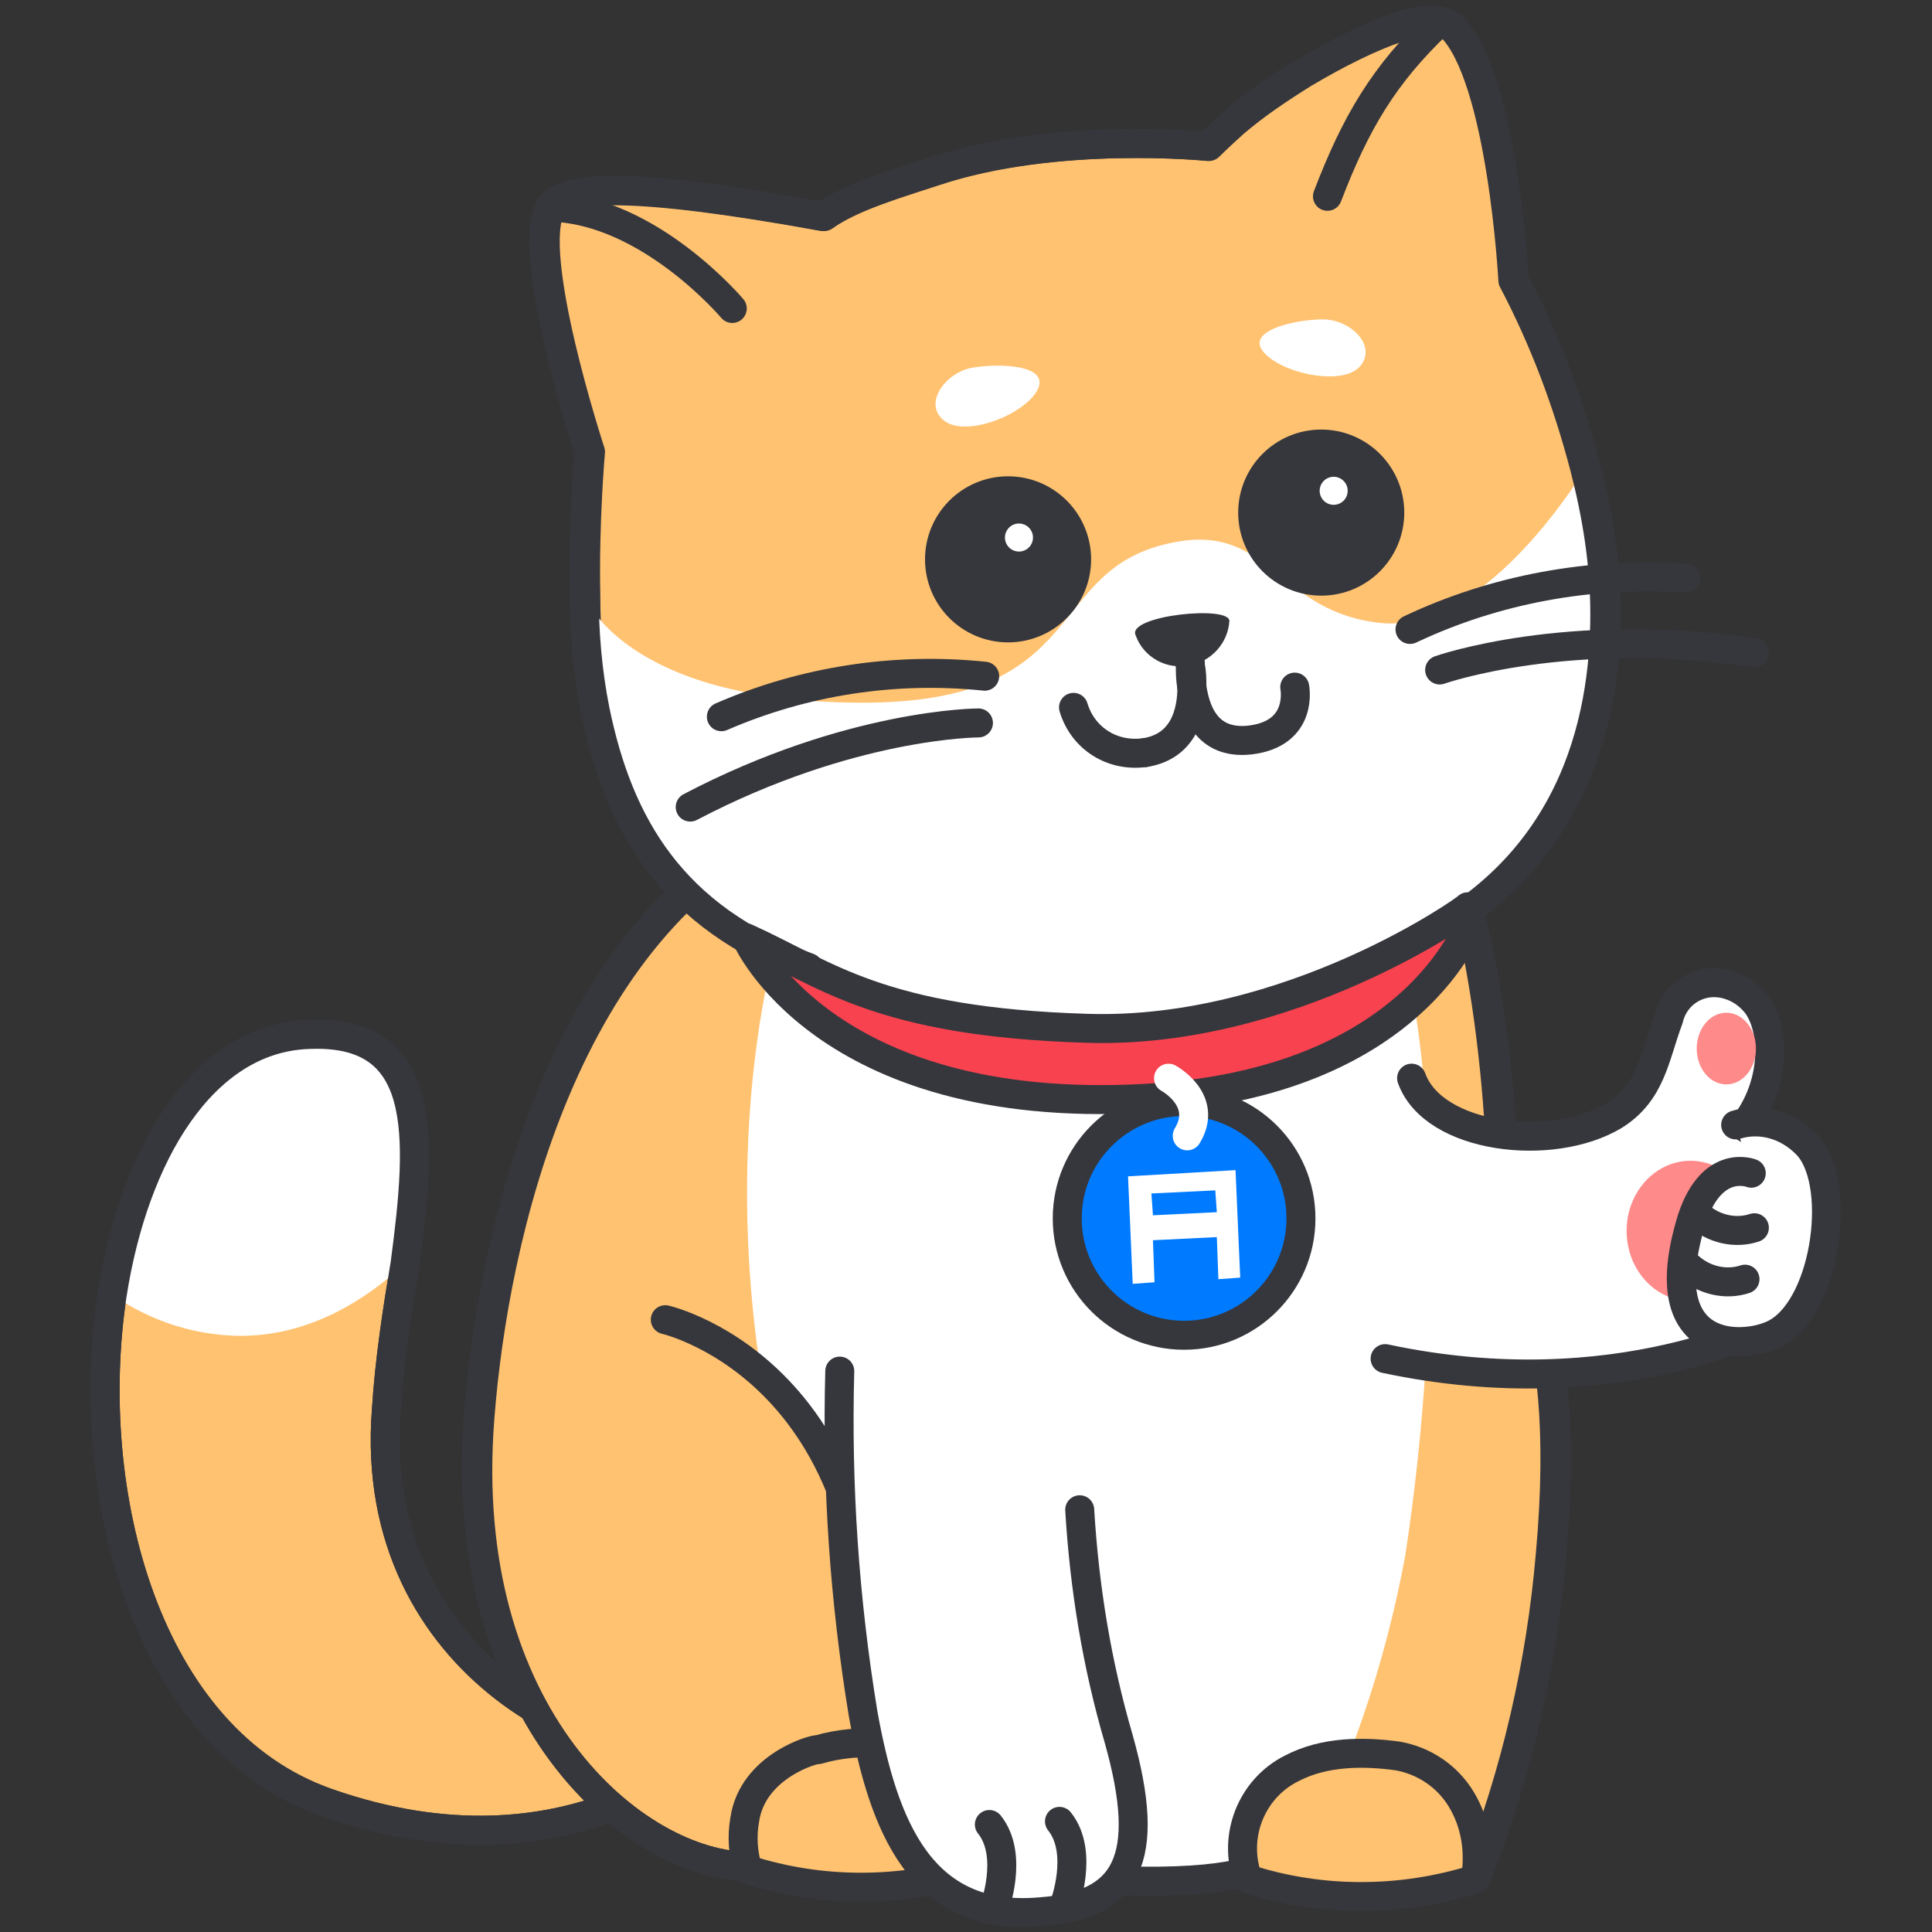 <svg width="100" height="100" viewBox="0 0 100 100" fill="none" xmlns="http://www.w3.org/2000/svg">
<rect x="0" y="0" width="100" height="100" fill="#333333" stroke="none"/>
<path d="M16.935 93.307C29.596 97.742 36.854 90.403 36.854 90.403C31.693 92.016 18.951 86.452 19.999 72.984C20.16 70.403 20.564 67.823 20.967 65.403C21.854 58.71 22.177 53.226 15.886 53.549C10.483 53.791 6.935 59.758 5.806 67.016C4.273 77.178 7.499 90 16.935 93.307Z" fill="#FFC271" stroke="#36373C" stroke-width="1.5" stroke-linecap="round" stroke-linejoin="round"/>
<path d="M5.805 67.016C7.337 68.065 9.111 68.791 10.966 69.033C15.402 69.678 18.869 67.339 20.966 65.403C21.853 58.71 22.176 53.226 15.885 53.549C10.482 53.791 6.934 59.758 5.805 67.016Z" fill="white"/>
<path d="M16.935 93.307C29.596 97.742 36.854 90.403 36.854 90.403C31.693 92.016 18.951 86.452 19.999 72.984C20.16 70.403 20.564 67.823 20.967 65.403C21.854 58.71 22.177 53.226 15.886 53.549C10.483 53.791 6.935 59.758 5.806 67.016C4.273 77.178 7.499 90 16.935 93.307Z" stroke="#36373C" stroke-width="1.5" stroke-linecap="round" stroke-linejoin="round"/>
<path d="M38.87 96.613C42.902 96.613 46.451 96.613 49.515 96.693C61.451 96.855 66.854 97.097 66.854 97.097L66.934 97.016V97.097H76.37C78.467 91.774 79.757 86.129 80.241 80.484C81.451 67.177 77.741 64.516 77.741 64.516C77.741 64.516 78.144 53.387 75.08 43.71C74.273 41.21 72.176 39.113 70.644 37.016C67.257 32.419 55.644 35.806 40.886 42.5C29.112 47.822 25.483 63.871 24.757 73.306C23.628 88.79 32.822 96.613 38.87 96.613Z" fill="#FFC271" stroke="#36373C" stroke-width="1.5" stroke-linecap="round" stroke-linejoin="round"/>
<path d="M48.306 94.758C48.709 95.404 49.112 96.049 49.596 96.613C61.532 96.775 66.935 97.017 66.935 97.017L67.016 96.936V97.017C69.757 91.855 71.693 86.21 72.741 80.484C74.757 67.258 74.193 54.275 72.419 48.549C72.419 48.549 61.451 51.21 56.37 50.968C48.87 50.646 40.08 49.275 40.08 49.275C40.08 49.275 33.628 71.533 48.306 94.758Z" fill="white"/>
<path d="M38.871 96.613C42.903 96.613 46.452 96.29 49.516 96.693C58.79 97.742 63.065 97.419 64.839 96.774C64.839 96.774 66.936 97.097 67.016 97.016V97.097H76.452C78.549 91.774 79.839 86.129 80.323 80.484C81.532 67.177 77.823 64.516 77.823 64.516C77.823 64.516 78.306 53.951 75.403 44.919C74.597 42.419 55.726 35.806 40.968 42.58C29.194 47.903 25.565 63.951 24.839 73.387C23.629 88.79 32.823 96.613 38.871 96.613Z" stroke="#36373C" stroke-width="1.5" stroke-linecap="round" stroke-linejoin="round"/>
<path d="M34.435 68.307C34.435 68.307 47.258 71.21 44.758 90.968L34.435 68.307Z" fill="#FFC271"/>
<path d="M34.435 68.307C34.435 68.307 47.258 71.21 44.758 90.968" stroke="#36373C" stroke-width="1.5" stroke-linecap="round" stroke-linejoin="round"/>
<path d="M38.547 94.193C38.386 95.08 38.466 95.967 38.708 96.774C42.498 97.984 46.611 97.984 50.482 96.774C50.482 96.774 51.208 93.225 48.386 91.129C47.176 90.161 44.514 89.919 42.337 90.564C42.257 90.484 38.95 91.371 38.547 94.193Z" fill="#FFC271" stroke="#36373C" stroke-width="1.5" stroke-linecap="round" stroke-linejoin="round"/>
<path d="M72.337 90.888C70.563 90.646 68.547 90.646 66.854 91.533C64.757 92.581 63.789 95.081 64.596 97.258C68.386 98.468 72.499 98.468 76.37 97.258C76.612 95.807 76.37 94.355 75.644 93.146C74.918 91.936 73.708 91.129 72.337 90.888Z" fill="#FFC271" stroke="#36373C" stroke-width="1.5" stroke-linecap="round" stroke-linejoin="round"/>
<path d="M72.58 49.113C81.289 45 83.144 37.5 83.144 31.774C83.144 29.194 82.741 26.613 82.096 24.194C81.209 20.807 79.999 17.581 78.386 14.516C78.386 14.516 77.822 3.952 75.16 1.371C74.193 0.484 71.047 1.694 67.499 3.791C66.209 4.597 64.999 5.404 63.87 6.371C63.063 7.097 62.58 7.581 62.58 7.581C62.58 7.581 54.676 6.775 48.386 8.871C46.693 9.436 44.112 10.162 42.66 11.21C32.902 9.436 29.273 9.516 28.547 10.726C27.177 13.065 30.564 23.387 30.564 23.387C30.564 23.387 30.241 27.016 30.322 30.807C30.322 32.823 30.483 34.839 30.886 36.775C32.096 42.662 34.838 47.5 41.934 50.081" fill="#FFC271"/>
<path d="M72.58 49.113C81.289 45 83.144 37.5 83.144 31.774C83.144 29.194 82.741 26.613 82.096 24.194C81.209 20.807 79.999 17.581 78.386 14.516C78.386 14.516 77.822 3.952 75.16 1.371C74.193 0.484 71.047 1.694 67.499 3.791C66.209 4.597 64.999 5.404 63.87 6.371C63.063 7.097 62.58 7.581 62.58 7.581C62.58 7.581 54.676 6.775 48.386 8.871C46.693 9.436 44.112 10.162 42.66 11.21C32.902 9.436 29.273 9.516 28.547 10.726C27.177 13.065 30.564 23.387 30.564 23.387C30.564 23.387 30.241 27.016 30.322 30.807C30.322 32.823 30.483 34.839 30.886 36.775C32.096 42.662 34.838 47.5 41.934 50.081" stroke="#36373C" stroke-width="1.5" stroke-linecap="round" stroke-linejoin="round"/>
<path d="M30.24 30.806C30.24 32.822 30.401 34.839 30.805 36.774C32.014 42.661 34.756 47.5 41.853 50.081C47.014 51.935 52.498 52.822 58.063 52.822C64.918 52.822 72.579 49.113 72.579 49.113C81.289 45 83.144 37.5 83.144 31.774C83.144 29.193 82.74 26.613 82.095 24.193C81.934 24.435 77.014 32.661 71.611 32.258C66.127 31.774 65.805 27.097 60.805 28.064C53.869 29.355 56.692 36.451 44.434 36.371C32.176 36.29 30.24 30.806 30.24 30.806Z" fill="white"/>
<path d="M58.79 32.904C59.194 34.033 60.403 34.678 61.532 34.436C62.661 34.275 63.548 33.307 63.629 32.178C63.79 31.291 58.226 31.855 58.79 32.904Z" fill="#36373C"/>
<path d="M55.565 36.613C56.048 38.226 57.581 39.194 59.274 38.952" stroke="#36373C" stroke-width="1.5" stroke-linecap="round" stroke-linejoin="round"/>
<path d="M61.692 35.565C61.692 35.161 61.692 34.839 61.611 34.436C61.611 34.274 61.611 34.274 61.611 34.274" stroke="#36373C" stroke-width="1.5" stroke-linecap="round" stroke-linejoin="round"/>
<path d="M67.015 35.565C67.015 35.565 67.499 37.984 64.677 38.306C62.338 38.548 61.854 36.613 61.693 35.565C61.693 36.855 61.29 38.629 59.273 38.952" stroke="#36373C" stroke-width="1.5" stroke-linecap="round" stroke-linejoin="round"/>
<path d="M61.692 35.565C61.611 35.161 61.611 34.839 61.611 34.435" stroke="#36373C" stroke-width="1.5" stroke-linecap="round" stroke-linejoin="round"/>
<path d="M68.386 30.081C70.346 30.081 71.935 28.492 71.935 26.533C71.935 24.573 70.346 22.984 68.386 22.984C66.427 22.984 64.838 24.573 64.838 26.533C64.838 28.492 66.427 30.081 68.386 30.081Z" fill="#36373C" stroke="#36373C" stroke-width="1.5" stroke-linecap="round" stroke-linejoin="round"/>
<path d="M69.031 26.129C69.431 26.129 69.756 25.804 69.756 25.404C69.756 25.003 69.431 24.678 69.031 24.678C68.63 24.678 68.305 25.003 68.305 25.404C68.305 25.804 68.63 26.129 69.031 26.129Z" fill="white"/>
<path d="M52.177 32.5C54.137 32.5 55.726 30.911 55.726 28.952C55.726 26.992 54.137 25.403 52.177 25.403C50.218 25.403 48.629 26.992 48.629 28.952C48.629 30.911 50.218 32.5 52.177 32.5Z" fill="#36373C" stroke="#36373C" stroke-width="1.5" stroke-linecap="round" stroke-linejoin="round"/>
<path d="M52.741 28.548C53.142 28.548 53.467 28.223 53.467 27.823C53.467 27.422 53.142 27.097 52.741 27.097C52.341 27.097 52.016 27.422 52.016 27.823C52.016 28.223 52.341 28.548 52.741 28.548Z" fill="white"/>
<path d="M50.967 35C46.289 34.516 41.612 35.242 37.338 37.097" stroke="#36373C" stroke-width="1.5" stroke-linecap="round" stroke-linejoin="round"/>
<path d="M50.644 37.419C50.644 37.419 44.031 37.419 35.725 41.774" stroke="#36373C" stroke-width="1.5" stroke-linecap="round" stroke-linejoin="round"/>
<path d="M72.982 32.58C77.418 30.483 82.337 29.596 87.257 29.919" stroke="#36373C" stroke-width="1.5" stroke-linecap="round" stroke-linejoin="round"/>
<path d="M74.516 34.678C74.516 34.678 81.129 32.339 90.806 33.79" stroke="#36373C" stroke-width="1.5" stroke-linecap="round" stroke-linejoin="round"/>
<path d="M41.854 50.081C34.758 47.5 32.016 42.661 30.806 36.774C30.403 34.758 30.241 32.742 30.241 30.806C30.161 27.016 30.483 23.387 30.483 23.387C30.483 23.387 27.096 12.984 28.467 10.726C29.193 9.597 32.822 9.436 42.58 11.21C44.032 10.161 46.612 9.436 48.306 8.871C54.596 6.774 62.5 7.581 62.5 7.581C62.5 7.581 62.983 7.097 63.79 6.371C64.919 5.403 66.129 4.516 67.419 3.79C70.967 1.694 74.112 0.403 75.08 1.371C77.742 3.952 78.306 14.516 78.306 14.516C79.919 17.581 81.129 20.806 82.016 24.194C82.661 26.694 83.064 29.194 83.064 31.774C83.064 37.419 81.371 45.161 72.5 49.113" stroke="#36373C" stroke-width="1.5" stroke-linecap="round" stroke-linejoin="round"/>
<path d="M68.467 16.532C67.096 16.532 64.435 17.097 65.403 18.226C66.37 19.355 69.515 20 70.403 18.952C71.29 17.903 69.919 16.532 68.467 16.532Z" fill="white"/>
<path d="M50.322 19.033C51.693 18.791 54.354 18.872 53.709 20.162C53.063 21.452 49.999 22.662 48.87 21.775C47.741 20.888 48.951 19.275 50.322 19.033Z" fill="white"/>
<path d="M74.515 1.129C71.612 3.871 70.161 6.371 68.709 10.161L74.515 1.129Z" fill="#FFC271"/>
<path d="M74.515 1.129C71.612 3.871 70.161 6.371 68.709 10.161" stroke="#36373C" stroke-width="1.5" stroke-linecap="round" stroke-linejoin="round"/>
<path d="M37.902 15.967C37.902 15.967 33.627 10.887 28.547 10.726L37.902 15.967Z" fill="#FFC271"/>
<path d="M37.902 15.967C37.902 15.967 33.627 10.887 28.547 10.726" stroke="#36373C" stroke-width="1.5" stroke-linecap="round" stroke-linejoin="round"/>
<path d="M55.886 78.145C56.127 82.177 56.773 86.129 57.902 90C59.676 96.29 58.305 98.629 53.869 98.952C47.66 99.516 45.724 94.516 44.676 88.71C43.708 82.823 43.305 76.936 43.466 70.968" fill="white"/>
<path d="M55.886 78.145C56.127 82.177 56.773 86.129 57.902 90C59.676 96.29 58.305 98.629 53.869 98.952C47.66 99.516 45.724 94.516 44.676 88.71C43.708 82.823 43.305 76.936 43.466 70.968" stroke="#36373C" stroke-width="1.5" stroke-linecap="round" stroke-linejoin="round"/>
<path d="M55.08 98.629C55.08 98.629 56.128 95.887 54.838 94.274L55.08 98.629Z" fill="white"/>
<path d="M55.08 98.629C55.08 98.629 56.128 95.887 54.838 94.274" stroke="#36373C" stroke-width="1.5" stroke-linecap="round" stroke-linejoin="round"/>
<path d="M51.451 98.79C51.451 98.79 52.499 96.048 51.209 94.436L51.451 98.79Z" fill="white"/>
<path d="M51.451 98.79C51.451 98.79 52.499 96.048 51.209 94.436" stroke="#36373C" stroke-width="1.5" stroke-linecap="round" stroke-linejoin="round"/>
<path d="M56.29 53.226C45.484 52.903 42.742 50.403 38.629 48.548C38.629 48.548 42.581 57.742 59.193 56.855C73.306 56.129 76.129 47.661 76.129 47.661L75.968 46.935C75.968 47.016 66.774 53.548 56.29 53.226Z" fill="#F8424F" stroke="#36373C" stroke-width="1.5" stroke-linecap="round" stroke-linejoin="round"/>
<path d="M61.289 69.113C64.629 69.113 67.337 66.405 67.337 63.065C67.337 59.725 64.629 57.017 61.289 57.017C57.948 57.017 55.24 59.725 55.24 63.065C55.24 66.405 57.948 69.113 61.289 69.113Z" fill="#007AFF" stroke="#36373C" stroke-width="1.5" stroke-linecap="round" stroke-linejoin="round"/>
<path d="M59.596 61.774L59.677 62.903L62.983 62.742L62.903 61.613L59.596 61.774ZM63.951 60.565L64.193 66.129L63.064 66.21L62.983 64.032L59.677 64.194L59.758 66.371L58.629 66.451L58.387 60.887L63.951 60.565Z" fill="white"/>
<path d="M60.482 55.807C60.482 55.807 62.579 56.936 61.45 58.791" stroke="white" stroke-width="1.5" stroke-linecap="round" stroke-linejoin="round"/>
<path d="M73.064 55.806C74.193 58.951 80.322 59.677 83.548 57.742C85.484 56.532 85.645 54.677 86.371 52.742C86.693 51.37 88.064 50.564 89.435 50.967C90 51.129 90.484 51.451 90.887 51.935C91.855 53.145 92.016 56.048 90.242 58.306L92.742 59.838L91.935 68.387C91.935 68.387 83.79 72.903 71.693 70.322" fill="white"/>
<path d="M73.064 55.806C74.193 58.951 80.322 59.677 83.548 57.742C85.484 56.532 85.645 54.677 86.371 52.742C86.693 51.37 88.064 50.564 89.435 50.967C90 51.129 90.484 51.451 90.887 51.935C91.855 53.145 92.016 56.048 90.242 58.306L92.742 59.838L91.935 68.387C91.935 68.387 83.79 72.903 71.693 70.322" stroke="#36373C" stroke-width="1.5" stroke-linecap="round" stroke-linejoin="round"/>
<path d="M87.5 67.339C89.326 67.339 90.806 65.714 90.806 63.71C90.806 61.706 89.326 60.081 87.5 60.081C85.674 60.081 84.193 61.706 84.193 63.71C84.193 65.714 85.674 67.339 87.5 67.339Z" fill="#FF8A8A"/>
<path d="M89.355 56.129C90.201 56.129 90.887 55.298 90.887 54.274C90.887 53.249 90.201 52.419 89.355 52.419C88.508 52.419 87.822 53.249 87.822 54.274C87.822 55.298 88.508 56.129 89.355 56.129Z" fill="#FF8A8A"/>
<path d="M90.645 60.725C90.645 60.725 88.629 59.919 87.58 63.064C85.322 70.322 90.564 69.838 92.016 68.951C94.597 67.419 95.403 61.048 93.468 59.193C92.5 58.225 91.129 57.822 89.838 58.225" fill="white"/>
<path d="M90.645 60.725C90.645 60.725 88.629 59.919 87.58 63.064C85.322 70.322 90.564 69.838 92.016 68.951C94.597 67.419 95.403 61.048 93.468 59.193C92.5 58.225 91.129 57.822 89.838 58.225" stroke="#36373C" stroke-width="1.5" stroke-linecap="round" stroke-linejoin="round"/>
<path d="M87.902 62.903C88.709 63.629 89.838 63.871 90.806 63.548L87.902 62.903Z" fill="white"/>
<path d="M87.902 62.903C88.709 63.629 89.838 63.871 90.806 63.548" stroke="#36373C" stroke-width="1.5" stroke-linecap="round" stroke-linejoin="round"/>
<path d="M87.418 65.564C88.224 66.29 89.353 66.532 90.321 66.21L87.418 65.564Z" fill="white"/>
<path d="M87.418 65.564C88.224 66.29 89.353 66.532 90.321 66.21" stroke="#36373C" stroke-width="1.5" stroke-linecap="round" stroke-linejoin="round"/>
</svg>
